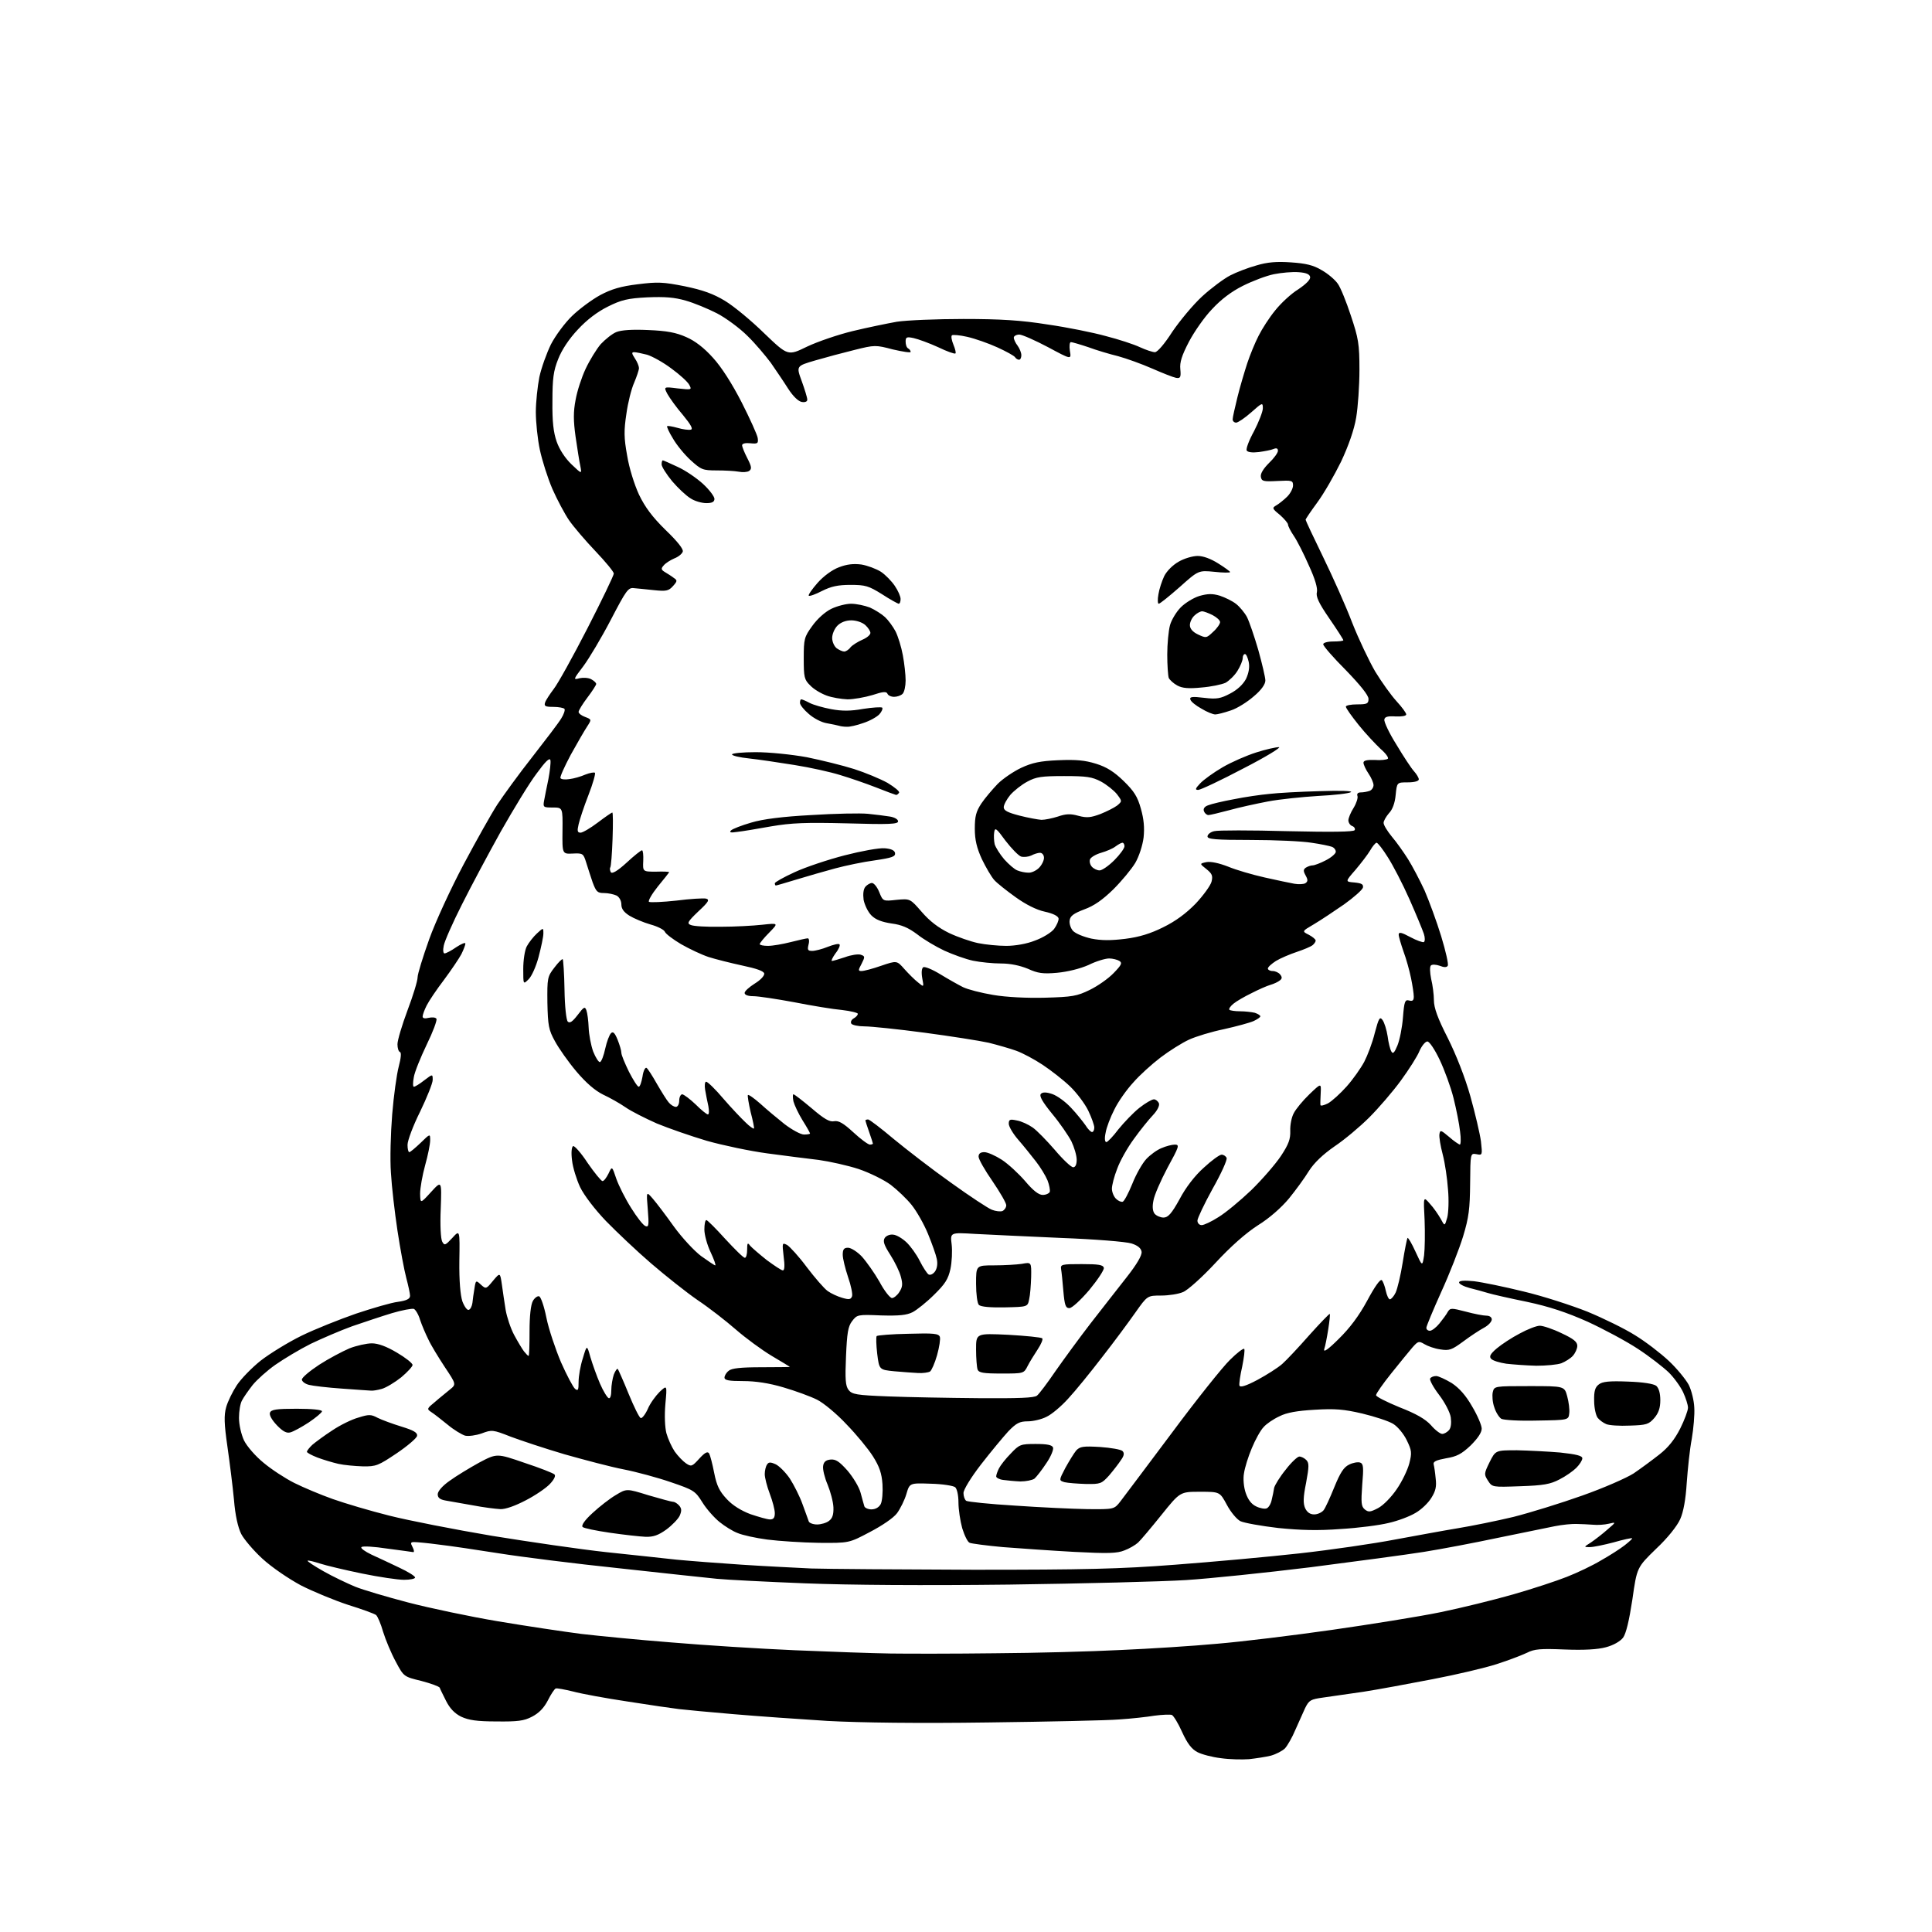 <?xml version="1.0" encoding="UTF-8" standalone="no"?>
<svg 
  version="1.1" 
  xmlns="http://www.w3.org/2000/svg" 
  xmlns:xlink="http://www.w3.org/1999/xlink" 
  xmlns:svg="http://www.w3.org/2000/svg"
  xmlns:rdf="http://www.w3.org/1999/02/22-rdf-syntax-ns#"
  xmlns:cc="http://creativecommons.org/ns#"
  xmlns:dc="http://purl.org/dc/elements/1.1/"
  viewBox="0 0 768 768"
  width="768"
  height="768"
>
<style>svg {background-color: white; }</style>"
<path stroke="none" fill="black" fill-rule="evenodd" d="M496.5,699.3C493.8,699.5 488.7,699.4 485.3,698.9C481.9,698.5 477.7,697.4 476.0,696.5C473.7,695.3 472.0,693.1 469.9,688.5C468.4,685.1 466.5,682.0 465.8,681.7C465.0,681.5 462.0,681.6 459.0,682.0C456.0,682.5 449.7,683.2 445.0,683.5C440.3,683.9 416.9,684.4 393.0,684.7C364.9,685.1 342.2,684.8 329.0,684.1C317.7,683.4 300.9,682.2 291.5,681.4C282.1,680.6 272.5,679.7 270.0,679.4C267.5,679.1 258.4,677.8 249.6,676.4C240.9,675.1 231.1,673.3 227.8,672.4C224.5,671.6 221.4,671.0 220.9,671.2C220.4,671.4 219.0,673.5 217.8,675.9C216.2,679.0 214.2,681.0 211.5,682.4C208.3,684.1 205.7,684.4 197.4,684.3C189.6,684.3 186.3,683.8 183.3,682.4C180.7,681.1 178.8,679.1 177.3,676.1C176.1,673.7 174.9,671.3 174.8,670.9C174.6,670.4 171.3,669.2 167.5,668.2C160.5,666.5 160.5,666.5 157.3,660.5C155.5,657.2 153.3,651.9 152.3,648.7C151.4,645.5 150.1,642.5 149.5,642.0C148.9,641.5 144.0,639.7 138.5,638.0C133.0,636.2 124.5,632.7 119.6,630.2C114.6,627.5 108.0,623.0 104.3,619.6C100.8,616.4 97.0,611.9 95.9,609.8C94.6,607.2 93.5,602.4 93.0,596.1C92.5,590.8 91.3,581.3 90.4,575.0C89.1,566.0 89.0,562.6 89.9,559.4C90.5,557.2 92.4,553.3 94.1,550.7C95.8,548.1 100.1,543.7 103.6,540.9C107.2,538.1 114.5,533.6 119.8,531.0C125.1,528.4 134.9,524.5 141.5,522.2C148.1,520.0 155.6,517.8 158.2,517.5C161.7,517.0 163.0,516.3 163.0,515.1C163.0,514.2 162.3,511.0 161.5,508.0C160.7,505.0 159.1,496.5 158.0,489.2C156.9,481.9 155.7,471.6 155.4,466.2C155.0,460.9 155.3,450.4 155.9,443.0C156.5,435.6 157.7,427.0 158.5,424.0C159.4,420.6 159.6,418.4 159.0,418.2C158.4,418.0 158.0,416.6 158.0,415.1C158.0,413.5 159.8,407.5 162.0,401.6C164.2,395.8 166.0,389.9 166.0,388.5C166.0,387.2 168.1,380.4 170.6,373.4C173.1,366.4 179.3,353.0 184.3,343.6C189.3,334.2 195.3,323.5 197.7,319.8C200.1,316.2 206.3,307.6 211.6,300.9C216.9,294.1 222.1,287.3 223.1,285.6C224.1,284.0 224.7,282.3 224.4,281.8C224.1,281.4 222.1,281.0 220.0,281.0C216.7,281.0 216.2,280.7 216.7,279.2C217.0,278.3 218.6,275.9 220.1,273.9C221.7,271.9 227.7,261.1 233.5,249.8C239.3,238.5 244.0,228.7 244.0,228.0C244.0,227.3 240.7,223.3 236.7,219.1C232.7,214.9 228.0,209.4 226.2,206.8C224.5,204.3 221.5,198.7 219.6,194.4C217.7,190.0 215.5,183.0 214.6,178.8C213.7,174.6 213.0,167.8 213.0,163.8C213.0,159.8 213.7,153.5 214.4,149.9C215.2,146.2 217.3,140.4 219.0,136.9C220.8,133.4 224.6,128.3 227.4,125.6C230.3,122.8 235.3,119.1 238.6,117.3C243.1,114.9 246.9,113.8 253.5,113.0C261.5,112.0 263.6,112.1 272.2,113.8C279.4,115.3 283.6,116.8 288.2,119.6C291.7,121.7 298.7,127.5 303.8,132.5C313.2,141.5 313.2,141.5 320.8,137.8C325.0,135.8 333.2,133.0 339.0,131.6C344.8,130.2 352.6,128.6 356.5,127.9C360.4,127.3 372.3,126.8 383.0,126.8C397.7,126.8 405.9,127.3 416.5,129.0C424.2,130.1 434.6,132.2 439.6,133.6C444.7,134.9 450.8,136.9 453.1,138.0C455.5,139.1 458.2,140.0 459.1,140.0C460.1,140.0 463.0,136.6 466.0,131.9C469.0,127.5 474.3,121.1 477.9,117.8C481.5,114.5 486.5,110.8 489.0,109.5C491.5,108.2 496.2,106.4 499.5,105.5C503.8,104.2 507.5,103.9 513.2,104.3C519.1,104.7 522.1,105.4 525.4,107.4C527.9,108.8 530.7,111.2 531.8,112.8C532.9,114.3 535.2,120.0 537.0,125.5C540.0,134.5 540.4,136.7 540.4,147.0C540.4,153.3 539.8,161.9 539.1,166.0C538.3,170.8 536.1,177.1 533.1,183.5C530.4,189.0 526.2,196.3 523.6,199.8C521.1,203.2 519.0,206.3 519.0,206.6C519.0,206.9 522.1,213.5 525.9,221.3C529.7,229.1 535.0,240.9 537.5,247.5C540.1,254.1 544.3,262.9 546.7,267.0C549.2,271.1 553.0,276.4 555.1,278.7C557.3,281.1 559.0,283.4 559.0,284.0C559.0,284.6 557.2,284.9 554.8,284.8C551.7,284.6 550.5,284.9 550.3,286.0C550.1,286.9 552.2,291.4 555.1,296.0C557.9,300.7 561.0,305.4 562.1,306.6C563.1,307.7 564.0,309.2 564.0,309.8C564.0,310.5 562.3,311.0 559.6,311.0C555.3,311.0 555.3,311.0 554.8,316.0C554.5,319.3 553.5,321.9 552.1,323.3C551.0,324.6 550.0,326.3 550.0,327.1C550.0,328.0 551.5,330.4 553.3,332.6C555.1,334.7 558.0,338.8 559.7,341.5C561.4,344.2 564.4,349.9 566.3,354.0C568.1,358.2 571.1,366.3 572.9,372.2C574.7,378.1 575.9,383.4 575.5,383.9C575.1,384.6 574.0,384.6 572.3,383.9C570.8,383.4 569.3,383.3 568.8,383.8C568.3,384.3 568.4,386.6 568.9,389.1C569.5,391.5 570.0,395.4 570.0,397.6C570.0,400.6 571.5,404.8 575.5,412.6C578.8,419.2 582.4,428.3 584.5,435.8C586.4,442.6 588.3,450.7 588.7,453.7C589.3,459.2 589.3,459.3 586.9,458.8C584.5,458.4 584.5,458.4 584.4,470.4C584.3,480.6 583.9,483.9 581.6,491.5C580.1,496.4 576.2,506.4 572.9,513.6C569.7,520.7 567.0,527.2 567.0,527.8C567.0,528.5 567.6,529.0 568.4,529.0C569.2,529.0 570.9,527.7 572.2,526.1C573.4,524.6 575.0,522.5 575.5,521.5C576.5,519.9 576.9,519.9 582.7,521.4C586.0,522.3 589.7,523.0 590.9,523.0C592.1,523.0 593.0,523.6 593.0,524.5C593.0,525.4 591.6,526.9 589.9,527.8C588.2,528.7 584.4,531.2 581.6,533.3C577.1,536.6 576.1,537.0 572.5,536.4C570.3,536.1 567.5,535.1 566.2,534.3C564.0,533.0 563.7,533.1 561.4,535.7C560.1,537.2 556.3,541.9 553.0,546.0C549.7,550.1 547.0,554.0 547.0,554.6C547.0,555.2 551.2,557.3 556.3,559.4C563.0,562.0 566.6,564.1 568.8,566.5C570.4,568.4 572.5,570.0 573.3,570.0C574.1,570.0 575.3,569.3 576.0,568.5C576.8,567.6 577.0,565.6 576.7,563.4C576.4,561.4 574.3,557.4 572.0,554.4C569.7,551.4 568.2,548.5 568.5,548.0C568.8,547.4 569.9,547.0 570.9,547.0C571.8,547.0 574.6,548.3 577.1,549.8C580.1,551.8 582.7,554.7 585.2,559.1C587.3,562.6 589.0,566.6 589.0,567.9C589.0,569.5 587.4,571.8 584.6,574.6C581.0,578.0 579.1,579.0 574.8,579.7C571.0,580.4 569.6,581.0 569.9,582.1C570.1,582.8 570.5,585.4 570.7,587.7C571.1,590.9 570.7,592.7 569.0,595.4C567.8,597.4 565.0,600.1 562.7,601.4C560.4,602.8 555.6,604.6 552.0,605.4C548.4,606.3 539.9,607.4 533.0,607.8C523.9,608.5 517.1,608.3 508.1,607.4C501.3,606.6 494.6,605.4 493.1,604.7C491.7,604.0 489.3,601.2 487.7,598.2C484.9,593.0 484.9,593.0 477.0,593.0C469.1,593.0 469.1,593.0 461.7,602.2C457.6,607.3 453.4,612.3 452.4,613.2C451.3,614.2 448.9,615.6 447.0,616.3C444.1,617.5 440.5,617.6 427.0,616.9C417.9,616.4 405.2,615.5 398.7,615.0C392.1,614.4 386.2,613.6 385.5,613.3C384.7,613.1 383.4,610.4 382.5,607.5C381.7,604.6 381.0,600.0 381.0,597.2C381.0,594.3 380.4,591.8 379.7,591.2C379.0,590.6 374.6,589.9 370.0,589.8C361.6,589.5 361.6,589.5 360.3,593.9C359.6,596.3 357.9,599.7 356.6,601.5C355.2,603.4 350.6,606.5 345.8,609.0C337.5,613.4 337.5,613.4 325.5,613.3C318.9,613.2 309.7,612.6 305.0,612.0C300.4,611.4 295.0,610.2 293.2,609.4C291.3,608.7 288.1,606.7 286.0,605.0C283.9,603.3 280.8,599.8 279.2,597.2C276.4,592.7 275.8,592.3 266.7,589.2C261.5,587.4 253.0,585.1 247.9,584.1C242.7,583.1 232.2,580.3 224.4,578.1C216.6,575.8 207.0,572.6 203.0,571.1C195.9,568.3 195.5,568.3 191.5,569.8C189.2,570.6 186.3,571.0 184.9,570.7C183.6,570.3 180.4,568.4 177.9,566.3C175.3,564.2 172.4,561.9 171.4,561.3C169.6,560.1 169.7,559.9 172.9,557.3C174.7,555.7 177.4,553.6 178.8,552.4C181.4,550.3 181.4,550.3 176.8,543.4C174.3,539.6 171.3,534.7 170.3,532.5C169.2,530.3 167.7,526.8 167.0,524.7C166.4,522.6 165.2,520.6 164.5,520.3C163.7,520.1 159.8,520.8 155.8,522.0C151.8,523.2 144.7,525.6 140.0,527.2C135.3,528.9 127.9,532.1 123.5,534.2C119.1,536.4 112.8,540.2 109.5,542.5C106.2,544.8 102.1,548.5 100.4,550.6C98.7,552.8 96.8,555.5 96.2,556.7C95.5,557.9 95.0,561.0 95.0,563.6C95.0,566.4 95.9,570.2 97.0,572.6C98.2,575.0 101.6,578.9 104.8,581.5C107.9,584.1 113.4,587.7 117.0,589.5C120.6,591.3 127.5,594.2 132.3,595.9C137.1,597.6 147.2,600.6 154.8,602.5C162.3,604.4 180.7,608.0 195.5,610.5C210.3,612.9 230.8,615.9 241.0,617.0C251.2,618.1 263.8,619.4 269.0,620.0C274.2,620.5 285.9,621.4 295.0,622.0C304.1,622.6 316.4,623.2 322.5,623.5C328.6,623.7 357.6,623.9 387.0,624.0C431.2,624.0 445.1,623.7 467.1,622.0C481.7,620.9 503.9,618.9 516.5,617.5C529.1,616.1 546.2,613.6 554.5,612.0C562.7,610.5 574.0,608.4 579.5,607.5C585.0,606.6 594.9,604.6 601.6,603.0C608.3,601.3 620.6,597.5 629.0,594.5C637.5,591.5 646.6,587.5 649.4,585.7C652.2,583.8 656.8,580.4 659.6,578.2C663.2,575.4 665.7,572.2 667.9,567.9C669.6,564.5 671.0,560.7 671.0,559.6C671.0,558.4 670.1,555.7 669.1,553.5C668.1,551.3 665.5,547.7 663.4,545.6C661.2,543.5 655.7,539.2 651.1,536.2C646.4,533.1 637.4,528.3 631.1,525.4C622.8,521.7 615.9,519.4 607.0,517.5C600.1,516.1 593.1,514.5 591.5,514.0C589.9,513.5 586.6,512.6 584.2,512.0C581.9,511.4 580.0,510.4 580.0,509.8C580.0,509.1 581.9,508.9 585.9,509.3C589.2,509.7 598.0,511.5 605.7,513.4C613.3,515.2 624.7,518.9 631.0,521.4C637.3,524.0 645.9,528.2 650.0,530.8C654.1,533.3 660.1,537.9 663.4,541.0C666.6,544.0 670.1,548.3 671.3,550.5C672.4,552.7 673.4,556.8 673.5,559.5C673.7,562.2 673.2,567.9 672.5,572.0C671.7,576.1 670.9,584.0 670.5,589.5C670.1,596.0 669.2,601.0 667.9,603.9C666.7,606.6 662.9,611.4 658.3,615.7C650.7,623.1 650.7,623.1 648.9,635.8C647.6,644.3 646.4,649.3 645.2,651.0C644.0,652.5 641.4,654.0 638.4,654.8C635.1,655.7 629.6,656.0 622.0,655.7C612.4,655.3 609.9,655.5 607.0,657.0C605.1,657.9 599.7,660.0 595.0,661.5C590.4,663.0 578.9,665.7 569.5,667.5C560.2,669.3 547.8,671.6 542.0,672.5C536.2,673.3 529.0,674.4 526.0,674.8C521.0,675.5 520.4,675.8 518.8,679.0C517.9,680.9 516.2,684.9 514.9,687.7C513.7,690.6 511.8,693.9 510.8,695.0C509.8,696.0 507.3,697.3 505.2,697.9C503.2,698.4 499.2,699.0 496.5,699.3zM395.5,657.2C411.4,657.1 433.9,656.5 445.5,655.9C457.1,655.4 474.4,654.3 484.0,653.4C493.6,652.6 514.1,650.1 529.5,647.9C544.9,645.7 564.2,642.6 572.5,640.9C580.8,639.2 593.8,636.0 601.5,633.8C609.2,631.6 618.9,628.4 622.9,626.8C627.0,625.2 633.1,622.3 636.4,620.3C639.8,618.4 644.0,615.7 645.8,614.3C647.6,612.9 649.0,611.6 648.8,611.5C648.6,611.3 645.3,612.0 641.5,613.1C637.7,614.1 633.4,615.0 632.0,615.0C629.5,615.0 629.5,615.0 632.5,613.1C634.1,612.0 637.1,609.7 639.0,608.0C642.5,605.0 642.5,605.0 639.5,605.7C637.9,606.1 635.0,606.3 633.2,606.1C631.5,606.0 628.5,605.8 626.8,605.8C625.0,605.7 621.0,606.1 618.0,606.7C615.0,607.3 604.9,609.4 595.5,611.3C586.1,613.3 572.9,615.8 566.0,616.9C559.1,618.0 538.9,620.7 521.0,623.0C503.1,625.2 480.9,627.5 471.5,628.1C462.1,628.7 430.5,629.5 401.1,629.9C367.2,630.3 337.6,630.1 320.1,629.4C304.9,628.8 289.1,628.0 285.0,627.6C280.9,627.2 263.3,625.3 246.0,623.4C228.7,621.6 207.3,618.9 198.5,617.5C189.7,616.1 178.9,614.5 174.5,614.0C170.1,613.4 165.7,613.0 164.7,613.0C163.2,613.0 163.1,613.3 164.0,615.0C164.6,616.1 164.7,617.0 164.3,617.0C163.9,616.9 159.2,616.3 154.0,615.6C148.8,614.8 144.1,614.5 143.7,615.0C143.2,615.4 145.0,616.7 147.7,618.0C150.3,619.2 155.3,621.5 158.8,623.2C162.2,624.8 165.0,626.5 165.0,627.1C165.0,627.6 163.0,628.0 160.6,628.0C158.2,628.0 150.7,626.9 143.9,625.5C137.1,624.1 129.5,622.3 127.1,621.5C124.6,620.7 122.5,620.2 122.3,620.4C122.0,620.6 124.9,622.5 128.6,624.6C132.3,626.7 138.0,629.4 141.1,630.7C144.3,632.0 153.8,634.8 162.2,637.0C170.6,639.2 186.7,642.6 198.0,644.5C209.3,646.4 224.1,648.6 231.0,649.5C237.9,650.3 254.1,651.9 267.0,652.9C279.9,654.0 302.0,655.4 316.0,656.0C330.0,656.6 347.1,657.2 354.0,657.3C360.9,657.4 379.6,657.4 395.5,657.2zM256.6,610.9C254.3,610.8 248.0,610.1 242.5,609.3C237.0,608.5 232.1,607.5 231.6,607.0C231.0,606.4 232.4,604.3 235.6,601.4C238.3,598.9 242.4,595.7 244.8,594.3C249.1,591.7 249.1,591.7 257.8,594.4C262.6,595.8 267.0,597.0 267.6,597.0C268.2,597.0 269.3,597.7 270.0,598.5C271.0,599.7 271.0,600.6 270.2,602.5C269.6,603.8 267.2,606.3 264.9,608.0C261.7,610.3 259.7,611.0 256.6,610.9zM324.8,606.0C326.3,606.0 328.5,605.4 329.5,604.6C330.9,603.6 331.4,602.1 331.3,599.2C331.2,596.9 330.1,592.9 329.0,590.2C327.8,587.4 327.0,584.1 327.2,582.8C327.4,581.2 328.2,580.4 330.1,580.2C332.2,580.0 333.6,580.9 336.9,584.6C339.1,587.2 341.5,591.1 342.1,593.4C342.7,595.7 343.4,598.1 343.6,598.8C343.8,599.4 345.1,600.0 346.4,600.0C348.0,600.0 349.4,599.2 350.1,597.9C350.7,596.7 351.0,593.2 350.8,590.0C350.5,585.7 349.6,583.0 347.0,578.9C345.1,575.9 340.4,570.2 336.5,566.2C332.7,562.1 327.4,557.7 324.8,556.4C322.2,555.1 316.2,552.9 311.4,551.5C305.7,549.8 300.3,549.0 295.4,549.0C289.8,549.0 288.0,548.7 288.0,547.6C288.0,546.9 288.7,545.6 289.7,544.9C290.8,543.9 294.5,543.5 302.7,543.5C308.9,543.5 314.0,543.4 314.0,543.4C314.0,543.3 310.7,541.3 306.8,539.0C302.8,536.6 296.4,531.9 292.5,528.5C288.6,525.1 281.8,519.8 277.3,516.8C272.8,513.7 264.5,507.1 258.8,502.2C253.1,497.3 245.1,489.7 240.9,485.4C236.5,480.8 232.2,475.2 230.6,471.9C229.2,468.9 227.7,464.1 227.4,461.3C227.0,458.3 227.2,456.0 227.8,455.6C228.3,455.3 231.0,458.3 233.6,462.3C236.3,466.2 239.0,469.5 239.5,469.5C240.1,469.5 241.1,468.1 241.9,466.5C243.3,463.5 243.3,463.5 245.0,468.6C246.0,471.4 248.6,476.6 250.9,480.2C253.2,483.9 255.7,487.1 256.6,487.4C257.9,487.9 258.0,487.0 257.5,480.7C256.9,473.5 256.9,473.5 259.5,476.5C260.9,478.1 264.7,483.1 267.9,487.6C271.1,492.0 276.0,497.3 278.7,499.3C281.5,501.3 284.0,503.0 284.3,503.0C284.7,503.0 283.8,500.6 282.5,497.8C281.1,494.9 280.0,490.8 280.0,488.8C280.0,486.7 280.3,485.0 280.8,485.0C281.2,485.0 284.6,488.4 288.3,492.5C292.1,496.6 295.5,500.0 296.1,500.0C296.6,500.0 297.0,498.6 297.0,496.8C297.0,494.1 297.2,493.8 298.2,495.2C298.9,496.0 301.9,498.6 304.8,500.9C307.8,503.1 310.6,505.0 311.2,505.0C311.9,505.0 312.0,503.0 311.5,499.4C310.9,494.0 310.9,493.9 312.9,494.9C314.0,495.6 317.6,499.5 320.7,503.7C323.9,507.9 327.6,512.2 329.0,513.2C330.4,514.2 333.0,515.4 334.8,515.9C337.5,516.7 338.2,516.6 338.7,515.3C339.0,514.5 338.3,511.0 337.1,507.6C336.0,504.3 335.0,500.3 335.0,498.8C335.0,496.6 335.5,496.0 337.1,496.0C338.3,496.0 340.8,497.6 342.6,499.5C344.4,501.5 347.6,506.0 349.6,509.5C351.5,513.1 353.8,516.0 354.6,516.0C355.3,516.0 356.7,514.9 357.5,513.6C358.8,511.6 358.9,510.4 358.1,507.5C357.6,505.5 355.7,501.6 353.9,498.8C351.4,494.9 350.9,493.4 351.7,492.1C352.3,491.2 353.8,490.6 355.1,490.8C356.4,490.9 358.7,492.3 360.3,493.8C361.9,495.3 364.3,498.6 365.6,501.2C366.9,503.8 368.5,506.2 369.1,506.6C369.8,507.0 370.9,506.5 371.7,505.4C372.5,504.2 372.8,502.4 372.4,500.5C372.1,498.9 370.5,494.4 368.9,490.5C367.3,486.6 364.4,481.5 362.4,479.0C360.5,476.6 356.7,473.0 354.1,471.0C351.4,469.0 345.7,466.2 341.3,464.7C337.0,463.3 329.8,461.7 325.5,461.1C321.1,460.6 311.9,459.4 305.1,458.5C298.3,457.6 287.4,455.3 281.0,453.5C274.6,451.6 265.7,448.5 261.1,446.6C256.6,444.6 251.0,441.8 248.7,440.2C246.4,438.6 242.3,436.3 239.7,435.1C236.5,433.5 233.0,430.5 229.1,425.9C225.9,422.1 222.1,416.7 220.6,413.9C218.1,409.4 217.8,407.7 217.6,398.6C217.5,388.8 217.6,388.2 220.4,384.6C221.9,382.6 223.4,381.1 223.7,381.3C223.9,381.6 224.3,387.0 224.4,393.4C224.5,400.1 225.1,405.5 225.7,406.1C226.5,406.9 227.6,406.1 229.6,403.5C232.1,400.2 232.5,400.0 233.1,401.6C233.5,402.7 233.9,405.8 234.0,408.5C234.1,411.2 234.9,415.5 235.8,418.0C236.8,420.5 238.0,422.3 238.5,422.2C239.1,422.0 240.0,419.6 240.6,416.8C241.2,414.1 242.2,411.4 242.9,410.7C243.7,409.9 244.4,410.6 245.5,413.3C246.3,415.3 247.0,417.6 247.0,418.5C247.0,419.4 248.4,422.7 250.0,426.0C251.7,429.3 253.4,432.0 253.9,432.0C254.4,432.0 255.0,430.2 255.4,428.0C255.7,425.7 256.5,424.2 257.0,424.5C257.5,424.8 259.3,427.6 261.1,430.8C262.9,433.9 265.0,437.3 265.8,438.2C266.6,439.2 267.9,440.0 268.7,440.0C269.4,440.0 270.0,438.9 270.0,437.5C270.0,436.1 270.6,435.0 271.2,435.0C271.9,435.1 274.3,436.9 276.5,439.0C278.7,441.2 280.9,443.0 281.4,443.0C281.9,443.0 281.9,441.5 281.6,439.8C281.2,438.0 280.6,435.0 280.3,433.2C280.0,431.4 280.2,430.0 280.7,430.0C281.3,430.0 284.4,433.0 287.6,436.8C290.8,440.5 294.8,444.7 296.4,446.2C298.0,447.8 299.5,448.8 299.7,448.6C299.9,448.5 299.3,445.5 298.4,442.1C297.6,438.6 297.1,435.6 297.3,435.3C297.6,435.0 299.8,436.6 302.2,438.7C304.6,440.9 308.9,444.5 311.8,446.8C314.8,449.1 318.3,451.0 319.6,451.0C320.9,451.0 322.0,450.8 322.0,450.6C322.0,450.3 320.7,448.0 319.0,445.3C317.4,442.7 315.8,439.3 315.4,437.8C315.1,436.2 315.1,435.0 315.4,435.0C315.8,435.0 319.0,437.5 322.7,440.6C327.6,444.8 329.8,446.1 331.6,445.7C333.4,445.4 335.3,446.5 339.2,450.1C342.1,452.8 345.1,455.0 345.8,455.0C346.4,455.0 347.0,454.8 347.0,454.6C347.0,454.4 346.3,452.3 345.5,450.0C344.7,447.7 344.0,445.6 344.0,445.4C344.0,445.2 344.5,445.0 345.1,445.0C345.6,445.0 350.2,448.5 355.3,452.8C360.4,457.0 370.6,464.9 378.1,470.2C385.6,475.6 392.9,480.4 394.3,480.9C395.8,481.5 397.7,481.7 398.5,481.4C399.3,481.0 400.0,480.0 400.0,479.1C400.0,478.2 397.5,473.9 394.5,469.5C391.5,465.2 389.0,460.8 389.0,459.8C389.0,458.6 389.7,458.0 391.3,458.0C392.6,458.0 395.7,459.4 398.2,461.0C400.8,462.7 404.9,466.5 407.5,469.5C410.7,473.3 412.9,475.0 414.5,475.0C415.8,475.0 417.0,474.4 417.3,473.8C417.5,473.1 417.1,471.0 416.4,469.2C415.6,467.3 413.6,464.0 411.8,461.7C410.0,459.4 406.9,455.5 404.8,453.1C402.7,450.7 401.0,447.8 401.0,446.7C401.0,445.0 401.5,444.8 404.2,445.4C406.0,445.7 408.8,447.0 410.5,448.2C412.1,449.3 416.1,453.4 419.3,457.1C422.5,460.9 425.8,464.0 426.6,464.0C427.5,464.0 428.0,462.9 428.0,461.0C428.0,459.3 427.0,456.0 425.9,453.7C424.7,451.4 421.3,446.4 418.2,442.7C414.3,437.9 413.0,435.6 413.8,434.8C414.5,434.1 415.9,434.1 418.3,434.9C420.3,435.6 423.6,438.0 425.8,440.4C428.0,442.7 430.5,445.9 431.5,447.3C432.4,448.8 433.6,450.0 434.1,450.0C434.6,450.0 435.0,449.2 435.0,448.2C435.0,447.3 433.9,444.2 432.6,441.5C431.3,438.8 428.0,434.4 425.4,431.9C422.7,429.3 417.8,425.5 414.5,423.3C411.2,421.1 406.5,418.6 404.0,417.7C401.5,416.8 396.6,415.4 393.0,414.5C389.4,413.7 377.9,411.9 367.4,410.5C356.9,409.1 346.2,408.0 343.7,408.0C341.2,408.0 338.8,407.5 338.4,406.9C338.0,406.2 338.5,405.3 339.4,404.8C340.3,404.3 341.0,403.5 341.0,403.0C341.0,402.6 338.2,401.9 334.8,401.5C331.3,401.2 322.8,399.8 315.7,398.4C308.7,397.1 301.4,396.0 299.5,396.0C297.3,396.0 296.0,395.5 296.0,394.7C296.0,394.0 297.8,392.4 300.0,391.0C302.3,389.6 303.9,387.9 303.8,387.0C303.6,386.0 300.7,385.0 295.0,383.8C290.4,382.8 284.4,381.3 281.6,380.4C278.9,379.5 274.0,377.2 270.7,375.3C267.5,373.4 264.6,371.2 264.3,370.4C264.0,369.6 261.5,368.3 258.6,367.5C255.8,366.7 252.0,365.1 250.2,364.0C248.0,362.6 247.0,361.3 247.0,359.5C247.0,358.1 246.2,356.6 245.1,356.0C244.0,355.5 241.8,355.0 240.1,355.0C237.5,355.0 237.0,354.5 235.6,350.8C234.8,348.4 233.6,344.8 233.0,342.8C231.9,339.3 231.7,339.1 227.7,339.3C223.5,339.5 223.5,339.5 223.6,330.2C223.7,321.0 223.7,321.0 219.7,321.0C216.0,321.0 215.8,320.9 216.3,318.2C216.6,316.7 217.3,312.9 218.0,309.7C218.6,306.5 219.0,303.1 218.8,302.2C218.5,301.0 216.8,302.7 213.3,307.5C210.4,311.3 204.1,321.7 199.1,330.5C194.2,339.3 187.2,352.4 183.6,359.6C179.9,366.9 176.7,374.2 176.4,375.9C176.0,377.7 176.2,379.0 176.7,379.0C177.3,379.0 179.4,377.9 181.4,376.5C183.4,375.2 185.0,374.5 185.0,375.1C185.0,375.6 184.3,377.5 183.4,379.3C182.5,381.0 179.4,385.6 176.5,389.5C173.6,393.3 170.5,397.9 169.6,399.7C168.7,401.5 168.0,403.4 168.0,404.1C168.0,404.8 168.9,405.0 170.4,404.6C171.8,404.3 173.2,404.4 173.5,405.0C173.8,405.6 172.1,410.2 169.6,415.3C167.2,420.3 164.8,426.2 164.5,428.2C164.1,430.3 164.1,432.0 164.5,432.0C165.0,432.0 166.8,430.9 168.7,429.4C172.0,426.9 172.0,426.9 172.0,429.3C172.0,430.6 169.7,436.3 167.0,441.9C164.2,447.5 162.0,453.4 162.0,455.1C162.0,456.7 162.3,458.0 162.7,458.0C163.1,458.0 165.1,456.3 167.2,454.3C171.0,450.6 171.0,450.6 171.0,453.3C171.0,454.8 170.1,459.3 169.0,463.2C167.9,467.2 167.0,472.3 167.0,474.5C167.1,478.5 167.1,478.5 171.3,473.9C175.6,469.2 175.6,469.2 175.2,480.5C174.9,487.1 175.2,492.5 175.8,493.6C176.7,495.2 177.0,495.1 179.8,492.1C182.8,488.8 182.8,488.8 182.6,501.2C182.5,509.2 183.0,514.8 183.8,517.3C184.6,519.4 185.7,520.9 186.3,520.7C187.0,520.5 187.6,519.3 187.8,517.9C187.9,516.6 188.3,514.0 188.6,512.2C189.1,508.9 189.2,508.8 191.2,510.7C193.2,512.5 193.3,512.4 196.0,509.1C198.8,505.8 198.8,505.8 199.5,510.6C199.9,513.3 200.5,517.8 201.0,520.7C201.5,523.6 203.0,528.1 204.4,530.7C205.8,533.3 207.6,536.3 208.3,537.2C209.1,538.2 209.9,539.0 210.1,539.0C210.4,539.0 210.5,534.6 210.5,529.2C210.5,523.1 211.0,518.7 211.8,517.2C212.5,515.9 213.7,515.1 214.3,515.3C215.0,515.5 216.3,519.3 217.2,523.8C218.1,528.3 220.8,536.3 223.0,541.5C225.3,546.7 227.8,551.4 228.6,552.1C229.8,553.0 230.0,552.6 230.0,549.3C230.0,547.1 230.7,542.9 231.7,539.9C233.3,534.5 233.3,534.5 234.7,539.5C235.5,542.2 237.2,547.0 238.5,550.0C239.8,553.0 241.4,555.6 242.0,555.8C242.6,556.0 243.0,554.7 243.0,552.6C243.0,550.7 243.5,547.9 244.0,546.4C244.6,544.9 245.3,543.9 245.6,544.2C245.8,544.5 247.8,548.9 249.9,554.1C252.0,559.2 254.1,563.5 254.7,563.7C255.2,563.9 256.5,562.3 257.5,560.1C258.4,557.9 260.6,554.9 262.2,553.3C265.2,550.5 265.2,550.5 264.5,558.1C264.1,562.7 264.3,567.3 264.9,569.7C265.5,571.9 267.0,575.2 268.2,577.0C269.5,578.8 271.5,580.9 272.7,581.7C274.8,583.1 275.1,583.0 278.0,579.8C280.2,577.4 281.3,576.8 281.9,577.8C282.3,578.5 283.2,581.9 283.9,585.5C284.9,590.6 286.0,592.8 288.9,595.9C291.2,598.4 294.6,600.5 298.3,601.9C301.6,603.0 305.0,604.0 306.1,604.0C307.5,604.0 308.0,603.3 308.0,601.5C308.0,600.1 307.1,596.7 306.0,593.8C304.9,590.9 304.0,587.4 304.0,586.0C304.0,584.6 304.4,582.9 304.9,582.2C305.5,581.2 306.2,581.1 308.4,582.1C309.8,582.8 312.4,585.4 314.0,587.8C315.6,590.3 317.9,594.8 319.0,597.9C320.1,601.0 321.3,604.1 321.5,604.8C321.7,605.4 323.2,606.0 324.8,606.0zM522.4,602.0C523.7,602.0 525.3,601.3 526.1,600.4C526.8,599.6 528.7,595.4 530.4,591.2C532.8,585.3 534.2,583.2 536.3,582.2C537.9,581.4 539.8,581.1 540.7,581.4C542.0,581.9 542.1,583.3 541.5,590.3C541.0,597.4 541.1,598.8 542.5,600.0C544.0,601.2 544.7,601.1 547.8,599.5C549.9,598.4 553.1,595.1 555.2,592.0C557.3,589.0 559.5,584.4 560.2,581.8C561.3,577.5 561.2,576.6 559.2,572.5C558.0,570.0 555.6,567.1 553.8,566.0C552.0,564.9 546.5,563.1 541.5,561.9C534.2,560.2 530.7,559.9 522.6,560.4C515.7,560.8 511.5,561.5 508.6,563.0C506.2,564.1 503.4,566.0 502.3,567.3C501.1,568.5 499.0,572.3 497.6,575.7C496.2,579.0 494.8,583.5 494.5,585.7C494.1,587.8 494.4,591.2 495.2,593.5C496.1,596.1 497.4,597.9 499.3,598.8C500.9,599.6 502.8,599.9 503.5,599.6C504.3,599.3 505.2,597.8 505.5,596.3C505.9,594.8 506.3,592.6 506.5,591.4C506.8,590.3 508.8,587.0 511.1,584.2C513.3,581.3 515.8,579.0 516.5,579.0C517.3,579.0 518.5,579.6 519.3,580.4C520.4,581.6 520.4,582.9 519.2,589.4C518.0,595.3 518.0,597.6 518.8,599.5C519.6,601.2 520.8,602.0 522.4,602.0zM198.9,599.9C197.0,599.8 192.1,599.2 188.0,598.4C183.9,597.7 179.0,596.8 177.2,596.5C174.9,596.1 174.0,595.4 174.0,594.0C174.0,592.8 175.9,590.6 178.8,588.6C181.4,586.7 186.7,583.5 190.5,581.4C197.5,577.7 197.5,577.7 208.5,581.5C214.6,583.5 219.9,585.6 220.4,586.1C221.0,586.6 220.3,588.1 218.6,589.9C217.0,591.6 212.7,594.5 209.0,596.4C204.8,598.6 200.9,600.0 198.9,599.9zM432.2,599.9C442.9,600.0 442.9,600.0 445.4,596.8C446.8,595.0 456.0,582.7 465.9,569.5C475.7,556.3 486.1,543.3 488.9,540.6C491.7,537.8 494.2,535.9 494.6,536.2C494.9,536.6 494.5,539.7 493.8,543.2C493.0,546.7 492.5,550.1 492.7,550.8C493.0,551.6 495.2,551.0 499.9,548.5C503.6,546.5 508.0,543.7 509.7,542.2C511.4,540.7 516.2,535.6 520.5,530.7C524.8,525.9 528.5,522.1 528.6,522.3C528.8,522.5 528.5,525.2 528.0,528.4C527.5,531.6 526.8,535.2 526.4,536.3C526.0,537.8 528.0,536.4 532.2,532.2C536.5,528.0 540.2,523.1 543.5,517.0C546.5,511.4 548.7,508.3 549.3,508.9C549.8,509.4 550.5,511.3 550.9,513.2C551.3,515.0 552.0,516.5 552.5,516.5C553.0,516.5 554.1,515.3 554.8,513.8C555.5,512.3 556.8,506.9 557.6,501.8C558.4,496.7 559.3,492.4 559.5,492.1C559.8,491.9 561.2,494.3 562.7,497.6C565.4,503.5 565.4,503.5 566.1,499.0C566.4,496.5 566.5,490.2 566.3,485.0C565.8,475.5 565.8,475.5 568.4,478.5C569.9,480.1 571.8,482.9 572.7,484.5C574.3,487.5 574.3,487.5 575.3,484.0C575.8,482.1 576.0,477.0 575.6,472.8C575.3,468.5 574.4,462.3 573.5,458.9C572.6,455.5 572.0,451.9 572.2,450.8C572.5,449.1 572.8,449.2 576.0,451.9C577.9,453.6 579.9,454.9 580.3,455.0C580.7,455.0 580.8,452.6 580.4,449.8C580.1,446.9 578.9,440.9 577.8,436.5C576.7,432.1 574.2,425.3 572.3,421.3C570.3,417.1 568.2,414.0 567.4,414.0C566.6,414.0 565.2,415.7 564.3,417.7C563.5,419.8 560.1,425.1 556.9,429.5C553.7,433.9 548.0,440.5 544.3,444.2C540.6,447.9 534.4,453.1 530.5,455.7C525.9,458.9 522.4,462.2 520.3,465.5C518.6,468.3 515.0,473.2 512.4,476.4C509.4,480.0 504.7,484.2 500.0,487.1C495.2,490.2 489.2,495.5 483.1,502.1C477.9,507.7 472.1,512.9 470.3,513.6C468.5,514.4 464.6,515.0 461.6,515.0C456.1,515.0 456.1,515.0 451.3,521.8C448.7,525.5 442.8,533.5 438.1,539.5C433.5,545.5 427.4,553.0 424.6,556.0C421.9,559.0 418.0,562.3 416.0,563.2C414.1,564.2 410.7,565.0 408.6,565.0C405.3,565.0 404.0,565.7 400.8,569.0C398.7,571.3 393.8,577.2 390.0,582.1C385.9,587.4 383.0,592.2 383.0,593.5C383.0,594.8 383.5,596.2 384.1,596.6C384.8,597.0 393.4,597.9 403.4,598.5C413.4,599.2 426.3,599.8 432.2,599.9zM604.3,590.8C593.2,591.2 593.2,591.2 591.5,588.6C589.9,586.1 589.9,585.8 592.1,581.3C594.5,576.5 594.5,576.5 603.0,576.5C607.7,576.6 615.4,577.0 620.2,577.4C626.7,578.1 629.0,578.7 629.0,579.7C629.0,580.5 627.9,582.2 626.6,583.5C625.3,584.8 622.3,586.9 619.9,588.1C616.3,590.0 613.5,590.5 604.3,590.8zM431.6,589.9C428.3,589.8 424.5,589.5 423.2,589.2C420.9,588.5 420.9,588.5 423.5,583.5C425.0,580.8 426.9,577.7 427.8,576.6C429.3,575.0 430.6,574.8 437.3,575.2C441.6,575.5 445.6,576.2 446.2,576.8C447.0,577.6 446.9,578.6 445.6,580.4C444.7,581.8 442.6,584.5 440.9,586.5C437.9,589.8 437.5,590.0 431.6,589.9zM405.6,588.9C403.3,588.8 400.3,588.5 398.8,588.3C397.2,588.1 396.0,587.4 396.0,586.9C396.0,586.3 396.5,584.9 397.1,583.7C397.7,582.5 399.8,579.8 401.8,577.8C405.2,574.2 405.7,574.0 411.7,574.0C416.3,574.0 418.2,574.4 418.6,575.4C418.9,576.2 417.7,579.1 415.9,581.7C414.2,584.3 412.0,587.1 411.2,587.8C410.3,588.4 407.8,588.9 405.6,588.9zM144.2,582.9C141.1,582.8 136.7,582.4 134.5,581.9C132.3,581.4 128.6,580.3 126.2,579.4C123.9,578.5 122.0,577.5 122.0,577.1C122.0,576.7 123.0,575.4 124.2,574.3C125.5,573.2 129.0,570.6 132.1,568.6C135.2,566.5 139.9,564.2 142.5,563.5C146.6,562.2 147.5,562.2 150.1,563.6C151.7,564.4 156.0,566.0 159.6,567.1C164.5,568.6 166.0,569.5 165.8,570.8C165.6,571.7 162.0,574.8 157.7,577.7C150.4,582.6 149.5,583.0 144.2,582.9zM115.4,569.4C114.0,569.8 112.5,569.1 110.1,566.6C108.0,564.4 107.0,562.5 107.3,561.6C107.8,560.3 109.8,560.0 118.0,560.0C123.9,560.0 128.0,560.4 128.0,561.0C128.0,561.5 125.6,563.5 122.8,565.4C119.9,567.3 116.6,569.1 115.4,569.4zM647.9,566.7C643.8,566.9 639.6,566.6 638.5,566.1C637.3,565.6 635.8,564.5 635.1,563.6C634.4,562.7 633.7,559.7 633.7,556.9C633.6,552.9 634.1,551.4 635.6,550.3C637.0,549.2 639.8,548.9 647.1,549.2C653.2,549.4 657.4,550.1 658.4,550.9C659.4,551.8 660.0,553.8 660.0,556.6C660.0,559.7 659.3,561.7 657.6,563.7C655.4,566.2 654.5,566.5 647.9,566.7zM611.0,564.7C604.0,564.9 597.8,564.5 596.8,564.0C595.9,563.4 594.6,561.4 594.0,559.4C593.3,557.5 593.1,554.8 593.4,553.4C594.0,551.0 594.0,551.0 608.0,551.0C621.9,551.0 621.9,551.0 623.0,555.1C623.6,557.3 624.0,560.4 623.8,561.8C623.5,564.5 623.5,564.5 611.0,564.7zM389.1,555.8C405.0,555.9 411.0,555.7 412.2,554.8C413.1,554.1 416.4,549.7 419.6,545.0C422.9,540.3 429.1,531.8 433.5,526.1C437.9,520.5 444.3,512.2 447.8,507.8C451.9,502.6 454.0,499.0 453.8,497.6C453.6,496.2 452.3,495.1 449.8,494.3C447.7,493.6 435.1,492.6 421.8,492.1C408.4,491.5 393.1,490.8 387.6,490.5C377.7,489.9 377.7,489.9 378.3,494.7C378.6,497.3 378.4,501.7 377.8,504.5C376.9,508.5 375.7,510.4 371.3,514.7C368.4,517.6 364.5,520.7 362.8,521.6C360.4,522.8 357.5,523.1 350.2,522.9C340.9,522.5 340.7,522.6 338.7,525.2C337.1,527.3 336.7,529.9 336.3,539.2C335.9,548.3 336.1,550.9 337.3,552.5C338.7,554.3 340.4,554.6 353.2,555.1C361.0,555.4 377.2,555.7 389.1,555.8zM147.5,552.8C147.0,552.8 141.8,552.4 136.0,552.0C130.2,551.6 124.3,550.9 122.8,550.5C121.2,550.1 120.0,549.1 120.0,548.4C120.0,547.6 123.1,545.0 126.9,542.5C130.6,540.1 136.1,537.2 138.9,536.0C141.7,534.9 145.8,534.0 147.8,534.0C150.3,534.0 153.6,535.2 157.8,537.7C161.2,539.7 164.0,541.9 164.0,542.6C164.0,543.2 162.0,545.4 159.5,547.5C157.0,549.5 153.5,551.6 151.8,552.1C150.0,552.6 148.1,552.9 147.5,552.8zM365.0,545.8C363.1,545.7 358.8,545.4 355.5,545.1C349.5,544.5 349.5,544.5 348.7,538.1C348.3,534.6 348.2,531.5 348.5,531.1C348.9,530.8 354.5,530.3 361.1,530.2C371.1,529.9 373.1,530.1 373.6,531.4C373.9,532.2 373.4,535.5 372.5,538.7C371.6,541.9 370.3,544.8 369.7,545.2C369.0,545.6 366.9,545.9 365.0,545.8zM398.1,546.0C390.9,546.0 389.1,545.7 388.6,544.4C388.3,543.5 388.0,539.9 388.0,536.4C388.0,530.0 388.0,530.0 400.8,530.6C407.8,531.0 413.8,531.6 414.3,532.0C414.7,532.3 413.9,534.3 412.5,536.4C411.2,538.4 409.3,541.4 408.5,543.0C407.0,546.0 406.9,546.0 398.1,546.0zM610.7,542.9C606.7,542.8 601.4,542.4 598.8,542.1C596.1,541.7 593.5,540.9 592.8,540.2C591.9,539.3 592.3,538.3 595.0,536.0C596.9,534.4 601.0,531.7 604.1,530.1C607.2,528.4 610.8,527.0 612.1,527.0C613.4,527.0 617.3,528.3 620.8,530.0C625.5,532.2 627.0,533.4 627.0,535.0C627.0,536.1 626.2,537.9 625.2,539.0C624.3,540.0 622.2,541.3 620.7,541.9C619.1,542.5 614.6,542.9 610.7,542.9zM399.4,519.7C393.7,519.8 389.9,519.5 389.1,518.7C388.5,518.1 388.0,514.4 388.0,510.3C388.0,503.0 388.0,503.0 395.2,503.0C399.2,503.0 404.2,502.7 406.2,502.4C410.0,501.7 410.0,501.7 409.9,507.6C409.8,510.9 409.5,514.9 409.1,516.5C408.5,519.5 408.5,519.5 399.4,519.7zM425.1,520.0C423.6,520.0 423.2,518.9 422.7,513.2C422.4,509.5 422.0,505.6 421.8,504.5C421.5,502.6 422.1,502.5 430.0,502.5C436.8,502.5 438.5,502.8 438.8,504.0C438.9,504.9 436.3,508.8 433.0,512.8C429.5,516.9 426.1,520.0 425.1,520.0zM477.7,487.0C478.6,487.0 481.6,485.6 484.4,483.8C487.2,482.1 493.0,477.3 497.4,473.1C501.7,468.9 507.0,462.8 509.2,459.5C512.3,454.8 513.0,452.8 512.9,449.5C512.8,447.3 513.4,444.1 514.3,442.5C515.1,440.9 517.9,437.5 520.5,435.0C525.2,430.5 525.2,430.5 525.0,434.5C524.9,436.7 524.8,438.8 524.9,439.3C525.0,439.7 526.3,439.4 527.9,438.6C529.5,437.7 532.8,434.7 535.3,431.9C537.8,429.1 540.9,424.7 542.3,422.1C543.6,419.6 545.6,414.4 546.5,410.6C548.1,404.6 548.5,404.0 549.6,405.5C550.3,406.5 551.2,409.3 551.6,411.9C551.9,414.4 552.6,417.2 553.1,418.0C553.7,419.1 554.3,418.5 555.5,415.6C556.4,413.4 557.4,408.4 557.7,404.4C558.2,398.1 558.5,397.3 560.1,397.7C561.5,398.1 562.0,397.7 562.0,396.2C562.0,395.0 561.5,391.7 560.9,388.8C560.3,385.9 559.0,381.1 557.9,378.2C556.9,375.3 556.0,372.3 556.0,371.5C556.0,370.4 557.1,370.6 560.6,372.5C563.2,373.9 565.6,374.7 566.0,374.5C566.5,374.2 566.5,372.7 566.0,371.2C565.5,369.7 563.0,363.6 560.3,357.5C557.6,351.4 553.7,343.9 551.7,340.8C549.7,337.6 547.7,335.0 547.2,335.0C546.8,335.0 545.6,336.4 544.7,338.0C543.7,339.7 541.0,343.2 538.8,345.8C534.7,350.5 534.7,350.5 538.4,350.8C541.3,351.1 542.0,351.5 541.8,352.8C541.6,353.7 538.2,356.7 534.3,359.5C530.4,362.2 525.0,365.8 522.3,367.4C517.5,370.2 517.5,370.2 520.3,371.6C521.8,372.4 523.0,373.4 523.0,373.9C523.0,374.4 522.4,375.2 521.8,375.7C521.1,376.3 518.2,377.5 515.5,378.4C512.8,379.3 509.0,380.9 507.2,382.0C505.5,383.1 504.0,384.4 504.0,385.0C504.0,385.5 504.8,386.0 505.9,386.0C506.9,386.0 508.3,386.6 508.9,387.4C509.7,388.4 509.7,389.0 508.8,389.7C508.1,390.3 506.4,391.1 505.0,391.5C503.6,391.9 500.2,393.4 497.5,394.8C494.8,396.1 491.5,398.0 490.3,399.0C489.1,400.0 488.4,401.0 488.7,401.4C489.0,401.7 490.9,402.0 492.9,402.0C494.9,402.0 497.5,402.3 498.8,402.6C500.0,403.0 501.0,403.6 501.0,404.0C501.0,404.4 499.8,405.2 498.3,405.9C496.7,406.6 491.5,408.0 486.6,409.1C481.7,410.1 475.4,412.0 472.6,413.3C469.8,414.6 464.7,417.8 461.3,420.4C457.9,423.0 453.0,427.4 450.5,430.3C447.9,433.1 444.5,437.9 443.0,441.0C441.4,444.1 439.8,448.3 439.5,450.3C439.0,452.6 439.2,454.0 439.8,454.0C440.3,454.0 442.5,451.7 444.6,448.9C446.8,446.2 450.5,442.3 452.9,440.4C455.3,438.5 457.9,437.0 458.7,437.0C459.4,437.0 460.3,437.7 460.7,438.6C461.0,439.5 460.1,441.4 458.3,443.3C456.6,445.1 453.2,449.3 450.7,452.8C448.2,456.2 445.2,461.5 444.1,464.6C442.9,467.6 442.0,471.2 442.0,472.5C442.0,473.8 442.7,475.6 443.6,476.5C444.5,477.4 445.7,477.9 446.3,477.7C446.9,477.5 448.6,474.3 450.1,470.6C451.6,466.8 454.1,462.4 455.7,460.7C457.2,459.1 459.9,457.1 461.7,456.4C463.5,455.6 465.9,455.0 467.0,455.0C469.0,455.0 468.7,455.8 464.1,464.2C461.4,469.3 458.8,475.2 458.5,477.3C458.0,479.7 458.2,481.5 459.0,482.5C459.7,483.3 461.3,484.0 462.5,484.0C464.3,484.0 465.7,482.5 468.9,476.7C471.3,472.1 475.0,467.3 478.5,464.2C481.6,461.3 484.8,459.0 485.6,459.0C486.4,459.0 487.3,459.6 487.6,460.3C487.9,461.1 485.4,466.6 482.0,472.6C478.7,478.6 476.0,484.3 476.0,485.2C476.0,486.2 476.7,487.0 477.7,487.0zM415.5,396.6C426.2,396.3 428.1,396.0 433.2,393.5C436.3,392.0 440.6,389.0 442.7,386.8C445.8,383.6 446.2,382.8 445.0,382.0C444.2,381.5 442.3,381.0 440.9,381.0C439.4,381.0 435.7,382.1 432.7,383.6C429.3,385.1 424.4,386.3 420.2,386.7C414.6,387.2 412.5,386.9 408.6,385.1C405.4,383.8 401.7,383.0 397.9,383.0C394.7,383.0 389.7,382.5 386.8,381.9C383.9,381.3 378.7,379.4 375.4,377.9C372.0,376.3 367.1,373.4 364.6,371.4C361.1,368.8 358.4,367.6 354.4,367.1C350.5,366.5 348.1,365.6 346.4,363.9C345.0,362.5 343.7,359.7 343.3,357.7C343.0,355.4 343.2,353.5 344.0,352.5C344.7,351.7 345.9,351.0 346.6,351.0C347.4,351.0 348.7,352.6 349.5,354.6C351.0,358.3 351.0,358.3 356.4,357.7C361.8,357.2 361.8,357.2 366.4,362.5C369.6,366.2 373.0,368.8 377.3,370.9C380.7,372.5 385.9,374.3 388.8,374.9C391.7,375.5 396.8,376.0 400.0,376.0C403.5,376.0 408.2,375.2 411.4,373.9C414.5,372.8 417.9,370.7 419.0,369.3C420.1,367.8 420.9,365.9 420.8,365.1C420.6,364.1 418.5,363.1 415.3,362.4C412.0,361.7 407.7,359.5 403.8,356.7C400.3,354.2 396.5,351.2 395.3,349.9C394.1,348.6 391.9,344.8 390.3,341.5C388.3,337.1 387.5,333.9 387.5,329.4C387.5,324.5 388.0,322.6 390.1,319.4C391.5,317.3 394.5,313.8 396.6,311.6C398.7,309.5 403.0,306.6 406.0,305.2C410.3,303.2 413.5,302.5 420.7,302.2C427.7,301.9 431.2,302.2 435.7,303.6C439.9,304.9 442.9,306.8 446.7,310.5C450.8,314.5 452.2,316.7 453.5,321.4C454.7,325.6 455.0,329.0 454.6,332.9C454.2,336.1 452.8,340.4 451.3,343.0C449.8,345.5 445.9,350.2 442.6,353.5C438.3,357.7 434.9,360.1 431.0,361.5C426.8,363.1 425.4,364.1 425.2,365.9C425.0,367.1 425.6,369.0 426.5,370.0C427.5,371.1 430.7,372.4 433.8,373.1C437.8,373.9 441.6,373.9 447.3,373.2C452.9,372.5 457.4,371.1 462.4,368.6C467.3,366.2 471.5,363.1 475.3,359.2C478.4,355.9 481.2,352.0 481.6,350.5C482.2,348.1 481.8,347.3 479.6,345.5C476.8,343.3 476.8,343.3 479.6,342.7C481.4,342.4 484.6,343.1 488.2,344.5C491.3,345.8 497.8,347.7 502.7,348.8C507.5,349.9 512.9,351.0 514.5,351.3C516.2,351.6 518.2,351.5 518.9,351.1C519.9,350.4 520.0,349.8 519.0,348.0C518.0,346.2 518.1,345.6 519.1,344.9C519.9,344.4 521.1,344.0 521.8,344.0C522.5,344.0 524.9,343.1 527.0,342.0C529.2,340.9 531.0,339.3 531.0,338.6C531.0,337.8 530.3,336.9 529.4,336.6C528.6,336.3 524.9,335.5 521.3,335.0C517.7,334.4 506.9,333.9 497.3,333.9C483.0,333.9 480.0,333.6 480.0,332.5C480.0,331.7 481.2,330.7 482.7,330.4C484.1,330.0 497.2,330.0 511.6,330.4C529.4,330.8 538.0,330.7 538.5,330.0C538.8,329.5 538.4,328.7 537.6,328.4C536.7,328.1 536.0,327.0 536.0,326.1C536.0,325.2 536.9,323.0 538.1,321.1C539.2,319.3 539.9,317.1 539.6,316.4C539.3,315.5 539.8,315.0 540.9,315.0C542.0,315.0 543.5,314.7 544.4,314.4C545.3,314.1 546.0,313.0 546.0,312.1C546.0,311.2 545.1,309.1 544.0,307.5C542.9,305.9 542.0,303.9 542.0,303.2C542.0,302.3 543.4,302.0 546.5,302.1C548.9,302.3 551.3,302.0 551.7,301.6C552.1,301.2 550.8,299.4 548.8,297.7C546.9,295.9 542.9,291.7 540.1,288.2C537.3,284.7 535.0,281.5 535.0,280.9C535.0,280.4 537.0,280.0 539.5,280.0C543.5,280.0 544.0,279.7 544.0,277.8C544.0,276.4 540.8,272.4 535.0,266.4C530.0,261.4 526.0,256.8 526.0,256.1C526.0,255.5 527.7,255.0 530.0,255.0C532.2,255.0 534.0,254.8 534.0,254.5C534.0,254.2 531.5,250.3 528.4,245.8C524.2,239.7 523.0,237.1 523.5,235.3C523.8,233.8 522.8,230.2 520.3,224.8C518.3,220.2 515.6,214.9 514.3,213.0C513.0,211.1 512.0,209.1 512.0,208.5C512.0,208.0 510.6,206.3 508.8,204.7C505.6,202.1 505.6,201.9 507.5,200.8C508.5,200.2 510.5,198.6 511.7,197.4C513.0,196.1 514.0,194.1 514.0,193.0C514.0,191.0 513.6,190.9 507.8,191.2C502.1,191.5 501.5,191.3 501.2,189.5C501.0,188.2 502.3,186.2 504.5,184.0C506.4,182.2 508.0,180.0 508.0,179.2C508.0,178.2 507.4,178.0 506.2,178.5C505.3,178.9 502.6,179.4 500.4,179.7C497.9,180.0 496.0,179.8 495.6,179.1C495.2,178.5 496.5,175.0 498.5,171.4C500.4,167.7 502.0,163.6 502.0,162.3C502.0,159.9 501.8,160.0 497.4,163.9C494.8,166.2 492.1,168.0 491.4,168.0C490.6,168.0 490.0,167.4 490.0,166.7C490.0,165.9 490.9,162.0 491.9,157.9C492.9,153.8 494.7,147.8 495.8,144.4C496.9,141.1 498.9,136.2 500.3,133.5C501.7,130.7 504.6,126.2 506.9,123.4C509.2,120.5 513.3,116.7 516.1,115.0C519.2,112.9 521.0,111.1 520.8,110.1C520.6,109.0 519.2,108.4 516.2,108.2C513.8,108.0 509.4,108.4 506.4,109.0C503.4,109.6 497.9,111.7 494.1,113.6C489.5,115.9 485.4,119.0 481.8,122.9C478.8,126.0 474.7,131.9 472.6,135.9C469.8,141.3 468.9,144.0 469.2,146.8C469.5,150.0 469.2,150.5 467.5,150.2C466.4,150.0 462.1,148.3 458.0,146.5C453.9,144.7 447.8,142.5 444.5,141.6C441.2,140.8 435.8,139.2 432.6,138.0C429.3,136.9 426.2,136.0 425.7,136.0C425.2,136.0 425.0,137.5 425.3,139.5C425.9,143.0 425.9,143.0 416.6,138.0C411.5,135.3 406.3,133.0 405.2,133.0C404.0,133.0 403.0,133.6 403.0,134.2C403.0,134.9 403.7,136.4 404.5,137.4C405.3,138.5 406.0,140.2 406.0,141.2C406.0,142.2 405.6,143.0 405.1,143.0C404.5,143.0 403.8,142.5 403.5,142.0C403.1,141.4 400.0,139.7 396.5,138.1C393.0,136.5 387.6,134.6 384.5,133.9C381.5,133.2 378.7,133.0 378.4,133.3C378.0,133.7 378.3,135.3 379.0,137.0C379.7,138.7 380.1,140.3 379.8,140.5C379.5,140.8 376.4,139.7 372.9,138.0C369.4,136.4 365.0,134.8 363.2,134.4C360.4,133.8 360.0,134.0 360.0,135.8C360.0,137.0 360.4,138.2 361.0,138.5C361.6,138.8 362.0,139.5 362.0,139.9C362.0,140.3 358.8,139.8 354.9,138.9C348.1,137.1 347.7,137.1 339.7,139.1C335.2,140.2 328.1,142.1 324.0,143.3C316.5,145.5 316.5,145.5 318.7,151.5C319.9,154.8 320.9,158.1 320.9,158.8C321.0,159.6 320.1,160.0 318.8,159.8C317.4,159.6 315.3,157.6 313.3,154.5C311.6,151.8 308.4,147.1 306.4,144.2C304.3,141.4 300.2,136.5 297.1,133.5C294.1,130.5 288.7,126.5 285.1,124.6C281.4,122.7 275.8,120.4 272.6,119.5C268.1,118.2 264.3,117.9 257.3,118.2C249.5,118.6 247.0,119.2 241.6,121.9C237.4,124.0 233.3,127.1 229.7,131.0C226.2,134.7 223.3,139.1 221.9,142.7C220.0,147.4 219.6,150.5 219.6,159.5C219.5,167.6 220.0,171.9 221.3,175.6C222.4,178.7 224.6,182.1 227.2,184.6C231.3,188.5 231.3,188.5 230.7,185.3C230.3,183.6 229.5,178.3 228.8,173.6C227.9,167.1 227.9,163.7 228.8,159.0C229.4,155.5 231.2,150.0 232.8,146.6C234.4,143.2 237.1,138.8 238.8,136.8C240.6,134.9 243.3,132.7 245.0,132.0C247.0,131.2 251.3,130.9 257.7,131.2C265.1,131.5 268.8,132.2 272.8,134.0C276.3,135.5 279.9,138.3 283.4,142.2C286.8,145.9 291.0,152.5 294.8,159.9C298.1,166.4 301.0,172.8 301.2,174.1C301.5,176.3 301.2,176.5 298.2,176.2C296.4,176.0 295.0,176.3 295.0,177.0C295.0,177.6 295.9,179.9 297.1,182.2C298.8,185.5 298.9,186.4 297.8,187.2C297.1,187.7 295.2,187.8 293.6,187.5C292.0,187.2 288.1,187.0 284.9,187.0C279.3,187.0 278.7,186.7 274.5,182.9C272.1,180.7 268.9,176.8 267.5,174.3C266.0,171.9 265.0,169.7 265.2,169.4C265.4,169.2 267.3,169.5 269.4,170.1C271.4,170.7 273.8,171.0 274.6,170.8C275.6,170.6 274.7,168.9 271.5,165.0C268.9,162.0 266.2,158.2 265.3,156.6C263.8,153.7 263.8,153.7 269.4,154.4C274.9,155.0 275.1,155.0 274.0,153.0C273.4,151.8 270.2,148.9 266.9,146.5C263.6,144.0 259.2,141.6 257.2,141.0C255.2,140.5 252.9,140.0 252.1,140.0C251.0,140.0 251.1,140.5 252.4,142.5C253.3,143.8 254.0,145.6 254.0,146.3C254.0,147.1 253.1,149.7 252.1,152.1C251.0,154.5 249.6,160.1 249.0,164.5C248.0,171.1 248.0,174.0 249.3,181.1C250.1,186.1 252.2,192.7 254.0,196.6C256.4,201.6 259.3,205.5 264.6,210.7C269.4,215.3 271.8,218.4 271.4,219.3C271.1,220.2 269.6,221.4 268.0,222.0C266.4,222.7 264.5,223.9 263.8,224.8C262.7,226.0 262.8,226.5 264.3,227.4C265.3,228.0 266.9,229.0 267.8,229.7C269.3,230.7 269.3,231.0 267.5,233.0C265.8,234.9 264.8,235.1 260.0,234.6C257.0,234.3 253.4,233.9 252.0,233.8C249.7,233.5 248.9,234.7 242.8,246.4C239.1,253.5 234.2,261.7 231.9,264.8C227.8,270.2 227.8,270.3 230.4,269.6C231.8,269.3 233.9,269.4 235.0,270.0C236.1,270.6 237.0,271.4 237.0,271.9C237.0,272.3 235.4,274.8 233.5,277.3C231.6,279.8 230.0,282.4 230.0,283.0C230.0,283.6 231.2,284.5 232.6,285.0C235.2,286.0 235.2,286.0 233.4,288.8C232.4,290.3 229.5,295.3 226.9,300.0C224.4,304.7 222.5,308.9 222.8,309.3C223.0,309.8 224.6,310.0 226.4,309.7C228.1,309.5 230.9,308.7 232.7,307.9C234.5,307.2 236.2,306.9 236.5,307.2C236.8,307.5 235.7,311.5 233.9,316.1C232.1,320.7 230.4,325.9 230.0,327.7C229.4,330.3 229.5,331.0 230.8,331.0C231.6,331.0 234.7,329.2 237.6,327.0C240.5,324.8 243.1,323.0 243.4,323.0C243.7,323.0 243.7,327.7 243.5,333.5C243.3,339.3 242.9,344.4 242.6,344.8C242.3,345.3 242.5,346.1 242.8,346.7C243.3,347.5 245.5,346.2 249.0,343.0C252.0,340.2 254.8,338.0 255.2,338.0C255.6,338.0 255.8,339.9 255.7,342.2C255.5,346.5 255.5,346.5 260.8,346.5C263.6,346.4 266.0,346.5 266.0,346.7C266.0,346.8 264.0,349.4 261.5,352.4C259.1,355.4 257.5,358.2 258.0,358.5C258.6,358.8 263.4,358.6 268.9,358.0C274.3,357.3 279.6,357.0 280.6,357.2C282.2,357.6 281.7,358.5 277.6,362.3C273.3,366.4 273.0,367.1 274.6,367.7C275.7,368.2 281.0,368.5 286.5,368.4C292.0,368.4 299.4,368.0 303.0,367.6C309.5,366.9 309.5,366.9 305.8,370.7C303.7,372.8 302.0,374.9 302.0,375.3C302.0,375.7 303.5,376.0 305.3,376.0C307.1,376.0 311.2,375.3 314.3,374.5C317.5,373.7 320.5,373.0 321.1,373.0C321.6,373.0 321.8,374.1 321.4,375.5C320.9,377.6 321.1,378.0 322.9,378.0C324.0,378.0 326.8,377.3 329.0,376.4C331.3,375.5 333.4,375.0 333.7,375.4C334.1,375.7 333.4,377.4 332.1,379.0C330.9,380.7 330.3,382.0 330.7,382.0C331.1,382.0 333.5,381.3 335.9,380.5C338.3,379.6 341.1,379.2 342.1,379.5C343.9,380.1 343.9,380.3 342.5,383.1C341.1,385.7 341.1,386.0 342.5,386.0C343.4,386.0 346.9,385.1 350.3,383.9C356.5,381.8 356.5,381.8 359.5,385.2C361.1,387.0 363.6,389.5 364.9,390.5C367.3,392.5 367.3,392.5 366.6,388.8C366.2,386.5 366.4,384.9 367.0,384.5C367.6,384.1 370.7,385.4 373.8,387.3C376.9,389.2 381.0,391.5 382.8,392.4C384.6,393.3 390.0,394.7 394.8,395.5C400.0,396.4 408.4,396.8 415.5,396.6zM210.1,389.3C208.0,391.4 208.0,391.4 208.0,385.2C208.0,381.7 208.6,377.7 209.4,376.2C210.2,374.7 212.0,372.4 213.4,371.1C216.0,368.7 216.0,368.7 216.0,371.1C216.0,372.4 215.1,376.6 214.1,380.4C213.1,384.2 211.3,388.2 210.1,389.3zM308.4,352.0C308.2,352.0 308.0,351.6 308.0,351.1C308.0,350.7 311.5,348.7 315.9,346.7C320.2,344.7 329.2,341.7 335.8,340.0C342.4,338.3 349.5,337.0 351.7,337.2C354.2,337.4 355.6,338.0 355.8,339.1C356.0,340.5 354.6,341.0 347.8,342.0C343.2,342.6 336.1,344.1 332.0,345.2C327.9,346.3 321.0,348.3 316.7,349.6C312.4,350.9 308.7,352.0 308.4,352.0zM408.8,346.9C410.0,347.0 411.9,346.1 413.0,345.0C414.1,343.9 415.0,342.1 415.0,341.0C415.0,339.9 414.3,339.0 413.4,339.0C412.6,339.0 411.0,339.5 409.9,340.1C408.8,340.6 407.0,340.8 405.9,340.5C404.8,340.1 402.1,337.3 399.7,334.2C396.0,329.1 395.5,328.8 395.2,330.9C395.0,332.1 395.1,334.3 395.4,335.6C395.8,336.9 397.5,339.6 399.2,341.6C401.0,343.6 403.3,345.6 404.4,346.0C405.6,346.5 407.5,346.9 408.8,346.9zM437.1,346.0C438.1,346.0 440.7,344.2 443.0,341.9C445.2,339.7 447.0,337.2 447.0,336.4C447.0,335.6 446.6,335.0 446.2,335.0C445.7,335.0 444.5,335.7 443.4,336.5C442.4,337.3 439.8,338.4 437.7,339.0C435.6,339.6 433.6,340.8 433.3,341.6C433.0,342.4 433.3,343.7 434.0,344.5C434.7,345.3 436.1,346.0 437.1,346.0zM293.0,330.7C290.4,331.1 289.8,330.9 290.6,330.1C291.2,329.5 294.8,328.1 298.6,327.0C303.2,325.6 311.2,324.6 322.5,324.0C331.9,323.4 342.0,323.2 345.0,323.5C348.0,323.8 352.0,324.3 353.8,324.6C355.6,324.9 357.0,325.7 357.0,326.5C357.0,327.6 353.6,327.8 336.8,327.3C320.2,326.9 314.7,327.1 306.5,328.5C301.0,329.5 294.9,330.5 293.0,330.7zM414.0,325.9C415.4,325.9 418.3,325.3 420.5,324.6C423.7,323.5 425.5,323.4 428.7,324.3C432.1,325.2 433.6,325.0 437.4,323.6C439.9,322.6 442.9,321.1 444.1,320.2C446.1,318.5 446.1,318.5 444.0,315.7C442.8,314.2 439.9,311.9 437.7,310.7C434.1,308.8 431.9,308.5 423.0,308.5C414.1,308.5 411.9,308.8 408.4,310.7C406.1,311.9 403.1,314.3 401.6,316.0C400.2,317.7 399.0,319.9 399.0,320.9C399.0,322.2 400.6,323.0 405.2,324.2C408.7,325.1 412.6,325.8 414.0,325.9zM480.4,324.0C479.7,324.0 478.9,323.3 478.6,322.5C478.2,321.5 478.8,320.6 480.3,320.1C481.5,319.6 486.1,318.5 490.5,317.7C494.9,316.8 501.2,315.9 504.5,315.6C507.8,315.2 516.8,314.7 524.5,314.5C533.0,314.2 537.9,314.4 537.0,314.9C536.2,315.4 530.3,316.1 524.0,316.4C517.7,316.8 508.7,317.7 504.0,318.6C499.3,319.5 492.4,321.0 488.5,322.1C484.7,323.1 481.0,324.0 480.4,324.0zM356.2,316.0C355.8,315.9 352.2,314.6 348.2,313.0C344.1,311.4 337.7,309.2 334.0,308.1C330.2,306.9 322.1,305.1 315.8,304.1C309.6,303.1 301.5,301.9 297.8,301.5C294.0,301.1 291.0,300.4 291.0,299.9C291.0,299.4 295.3,299.0 300.4,299.0C305.8,299.0 314.6,299.9 320.7,301.0C326.6,302.2 335.1,304.3 339.5,305.7C343.9,307.1 349.9,309.6 352.8,311.2C355.6,312.9 357.7,314.6 357.4,315.1C357.1,315.6 356.6,316.0 356.2,316.0zM476.3,314.0C475.0,314.0 475.1,313.5 477.1,311.4C478.4,310.0 482.4,307.1 486.0,305.0C489.6,302.9 495.6,300.3 499.4,299.1C503.1,297.9 507.2,297.0 508.4,297.0C509.5,297.0 503.2,300.9 494.2,305.5C485.3,310.2 477.2,314.0 476.3,314.0zM336.6,288.9C335.4,288.9 334.1,288.7 333.5,288.5C332.9,288.3 330.8,287.9 328.7,287.5C326.6,287.2 323.4,285.5 321.5,283.8C319.6,282.2 318.0,280.2 318.0,279.4C318.0,278.6 318.2,278.0 318.5,278.0C318.9,278.0 320.3,278.6 321.8,279.4C323.3,280.2 327.2,281.3 330.4,281.9C334.7,282.7 338.1,282.7 343.1,281.8C346.9,281.2 350.3,281.0 350.7,281.3C351.0,281.7 350.5,282.9 349.6,283.9C348.6,285.0 345.7,286.6 343.2,287.4C340.7,288.3 337.7,289.0 336.6,288.9zM483.1,284.0C482.2,284.0 479.7,283.0 477.6,281.7C475.4,280.5 473.4,278.9 473.2,278.1C472.8,277.0 473.8,276.8 478.7,277.4C483.7,278.0 485.2,277.7 489.0,275.7C491.9,274.2 494.1,272.1 495.3,269.9C496.4,267.5 496.8,265.3 496.4,263.2C496.0,261.4 495.4,260.0 494.9,260.0C494.4,260.0 494.0,260.7 494.0,261.6C494.0,262.5 493.1,264.8 491.9,266.7C490.8,268.5 488.6,270.6 487.2,271.4C485.7,272.1 481.4,273.0 477.6,273.3C472.6,273.8 470.0,273.6 468.0,272.5C466.5,271.7 465.0,270.3 464.6,269.5C464.3,268.6 464.0,264.4 464.0,260.2C464.0,256.0 464.5,250.7 465.1,248.5C465.7,246.4 467.6,243.2 469.4,241.4C471.2,239.6 474.5,237.6 476.8,236.9C480.0,236.0 481.9,235.9 484.9,236.8C487.0,237.5 489.9,238.9 491.4,240.1C492.8,241.2 494.8,243.6 495.7,245.3C496.6,247.1 498.6,252.9 500.2,258.4C501.7,263.8 503.0,269.3 503.0,270.5C503.0,272.0 501.4,274.3 498.4,276.8C495.9,279.0 491.8,281.6 489.3,282.4C486.7,283.3 483.9,284.0 483.1,284.0zM336.9,278.0C334.5,277.9 330.7,277.3 328.6,276.5C326.4,275.7 323.5,274.0 322.1,272.5C319.7,270.2 319.5,269.2 319.5,261.7C319.5,254.0 319.7,253.2 322.9,248.8C324.9,246.0 328.0,243.2 330.5,242.0C332.8,240.9 336.3,240.0 338.3,240.0C340.4,240.0 343.7,240.7 345.8,241.5C347.8,242.4 350.5,244.1 351.8,245.3C353.1,246.5 355.0,249.1 356.0,251.0C357.0,253.0 358.3,257.2 358.9,260.5C359.5,263.7 360.0,268.2 360.0,270.5C360.0,272.7 359.5,275.1 358.8,275.8C358.1,276.5 356.6,277.0 355.4,277.0C354.2,277.0 353.0,276.4 352.8,275.8C352.4,274.8 351.0,274.9 346.8,276.3C343.8,277.2 339.3,278.0 336.9,278.0zM335.6,259.0C336.2,259.0 337.4,258.3 338.1,257.3C338.9,256.4 341.0,255.1 342.8,254.3C344.5,253.6 346.0,252.4 346.0,251.6C346.0,250.9 345.1,249.5 344.0,248.5C342.8,247.4 340.4,246.6 338.4,246.6C336.2,246.6 334.2,247.4 332.9,248.7C331.7,249.9 330.8,252.1 330.8,253.6C330.8,255.1 331.6,256.9 332.6,257.7C333.6,258.4 334.9,259.0 335.6,259.0zM482.2,251.2C483.8,249.8 485.0,248.0 485.0,247.3C485.0,246.6 483.7,245.4 482.0,244.5C480.4,243.7 478.5,243.0 477.9,243.0C477.2,243.0 475.8,243.7 474.8,244.7C473.8,245.6 473.0,247.3 473.0,248.5C473.0,249.9 474.1,251.2 476.2,252.2C479.4,253.7 479.6,253.7 482.2,251.2zM357.2,240.0C356.8,239.9 353.8,238.3 350.6,236.2C345.3,232.9 344.0,232.5 338.1,232.5C333.1,232.5 330.4,233.1 326.8,234.9C324.1,236.3 321.8,237.1 321.5,236.8C321.2,236.5 322.8,234.2 325.0,231.7C327.4,229.0 330.8,226.5 333.5,225.5C336.6,224.3 339.2,224.0 342.4,224.4C344.8,224.8 348.3,226.1 350.2,227.3C352.0,228.5 354.5,231.1 355.7,232.9C357.0,234.8 358.0,237.1 358.0,238.1C358.0,239.2 357.7,240.0 357.2,240.0zM460.6,240.0C460.2,240.0 460.1,238.3 460.5,236.2C460.8,234.2 461.9,230.9 462.8,229.0C463.8,227.0 466.2,224.6 468.5,223.3C470.7,222.0 474.1,221.0 476.1,221.0C478.3,221.0 481.3,222.1 484.3,224.0C486.9,225.6 489.0,227.2 489.0,227.4C489.0,227.7 486.2,227.7 482.7,227.3C476.4,226.7 476.4,226.7 468.9,233.4C464.8,237.0 461.1,240.0 460.6,240.0zM280.8,200.0C279.0,200.0 276.1,199.2 274.5,198.1C272.8,197.1 269.5,194.0 267.2,191.3C264.9,188.5 263.0,185.5 263.0,184.6C263.0,183.7 263.2,183.0 263.5,183.0C263.7,183.0 266.4,184.2 269.4,185.6C272.5,187.0 277.0,190.1 279.5,192.4C282.0,194.7 284.0,197.4 284.0,198.3C284.0,199.5 283.1,200.0 280.8,200.0z" />

</svg>